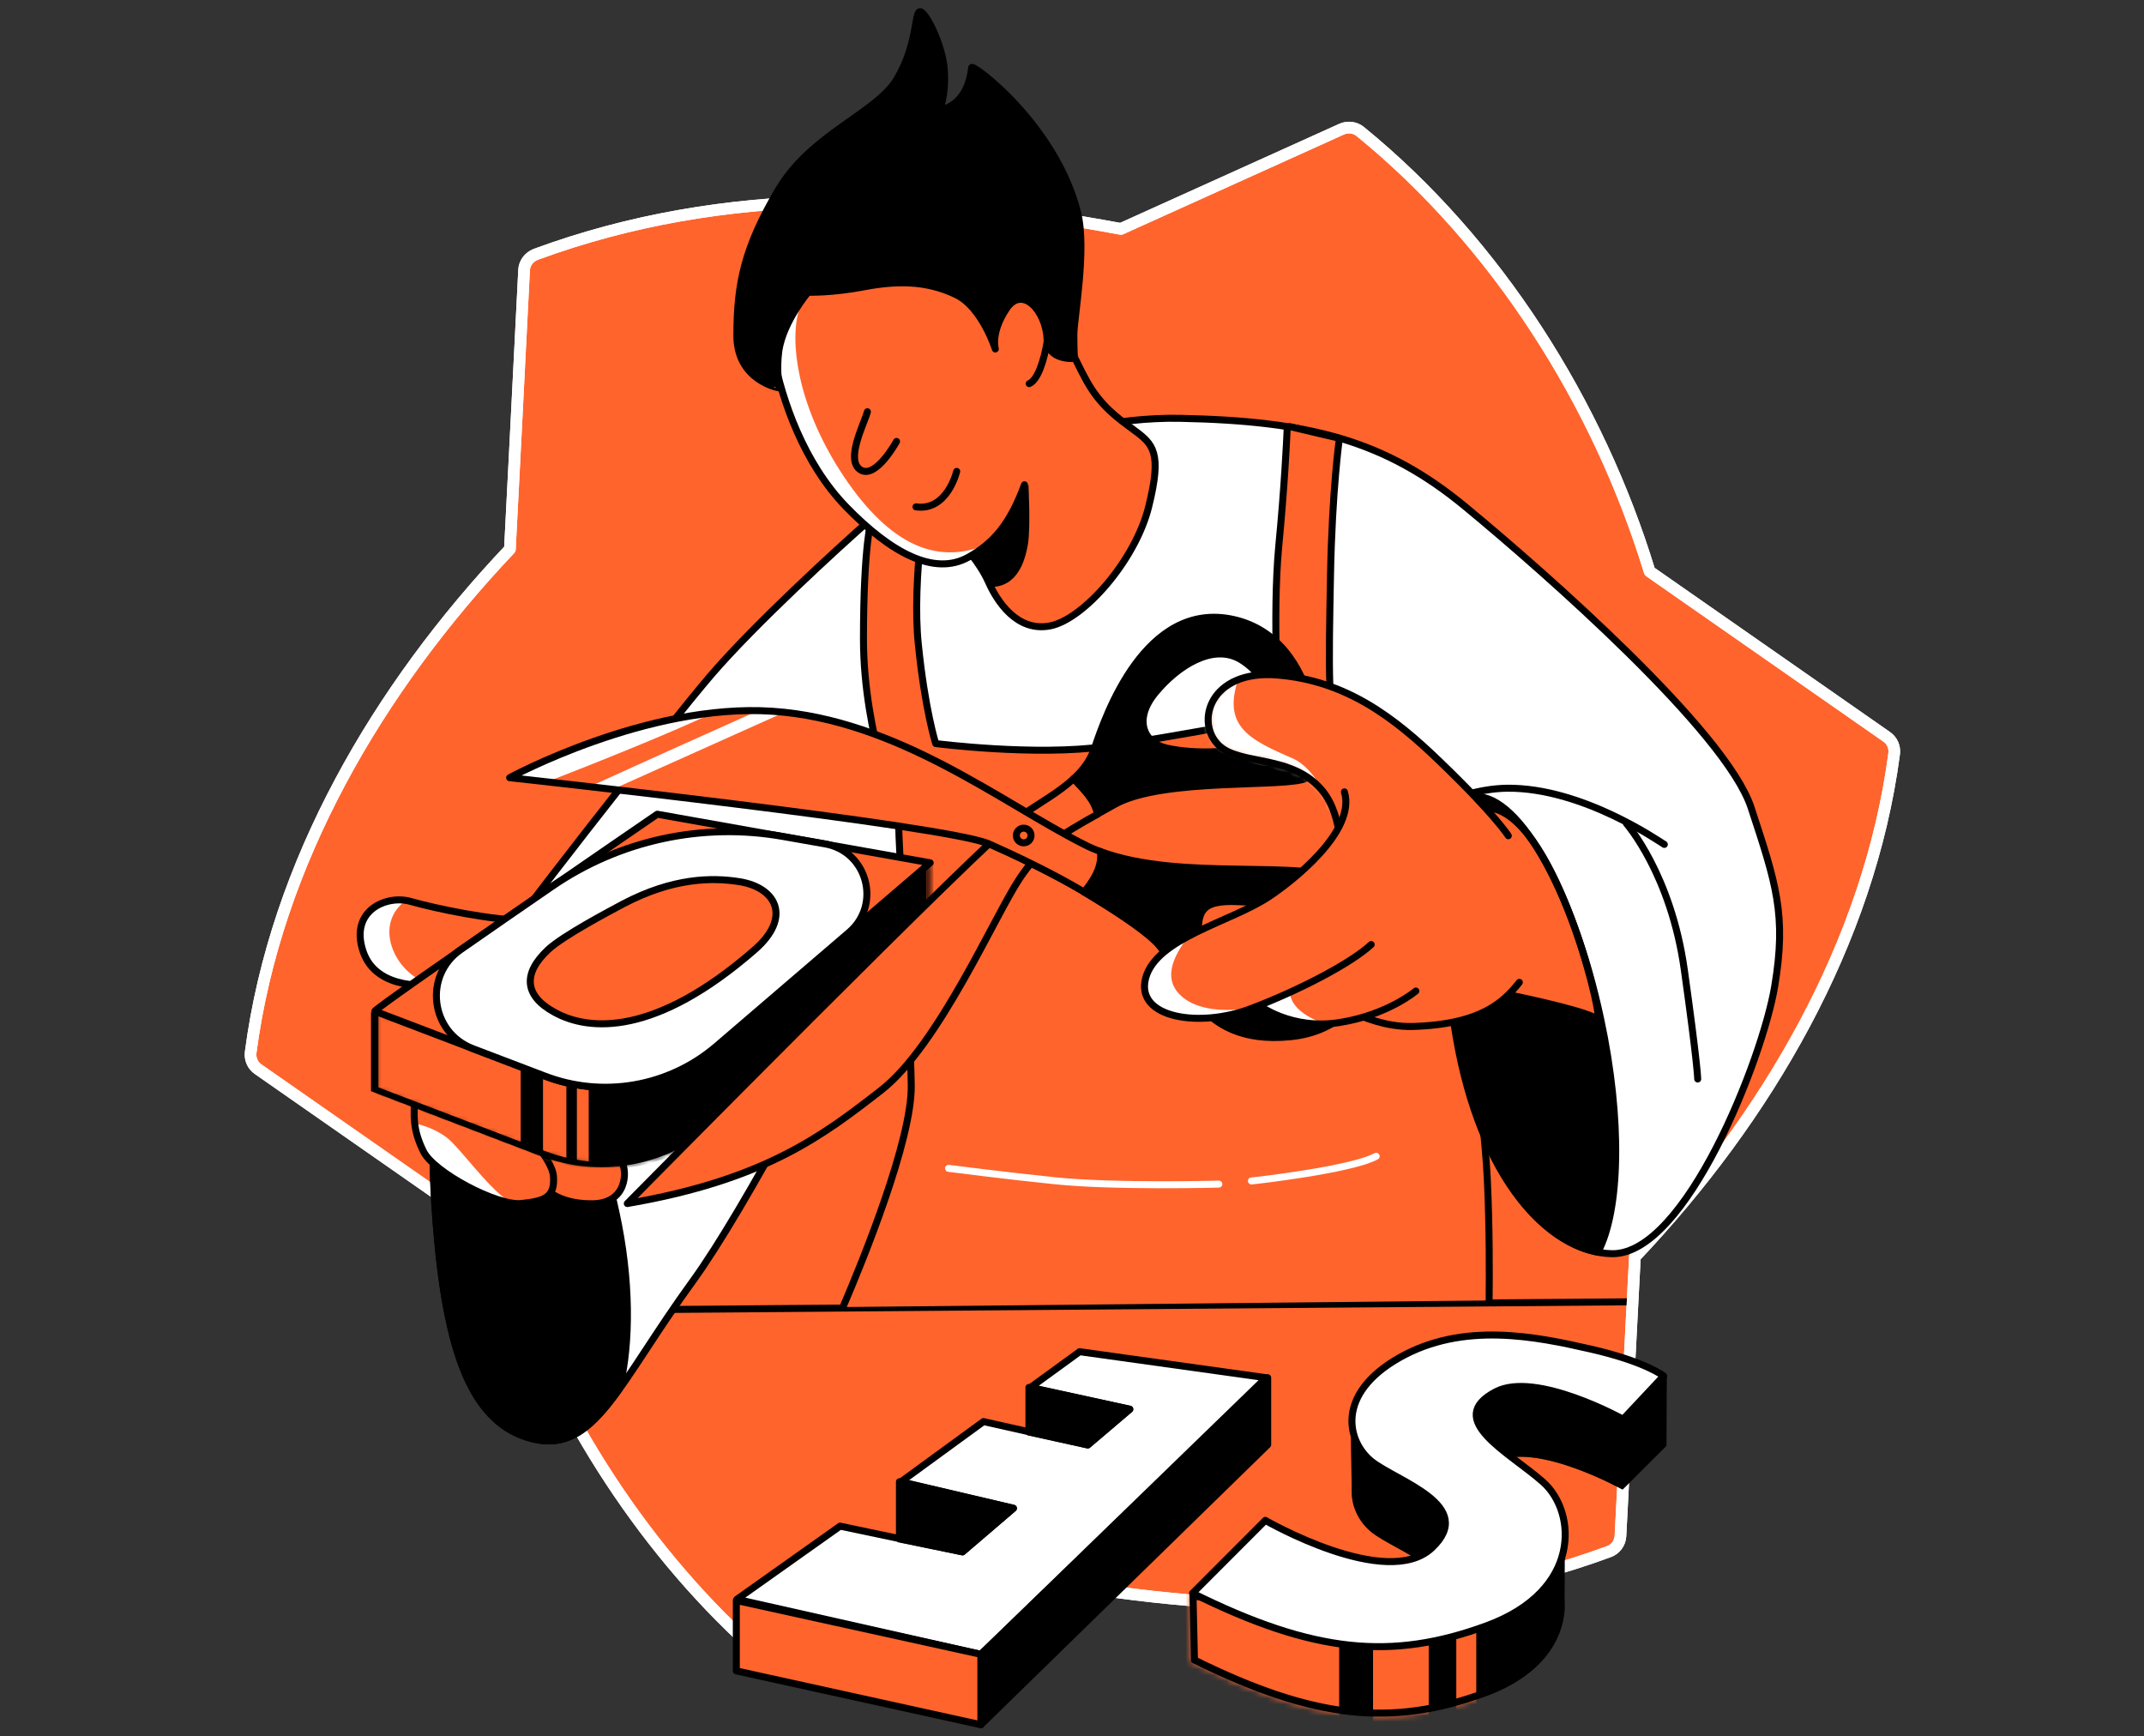 <svg width="368" height="298" viewBox="0 0 368 298" fill="none" xmlns="http://www.w3.org/2000/svg">
<rect x="0" y="0" width="368" height="298" fill="#333333" stroke="none"/>
<path d="M325.119 129.321C320.835 161.872 303.207 191.854 280.62 215.704L280.349 220.889L278.14 263.584C278.095 264.801 277.283 265.883 276.156 266.289C243.47 278.327 209.611 276.974 175.752 270.707L137.836 287.84C136.799 288.291 135.581 288.155 134.68 287.434C114.166 270.798 98.386 247.714 88.828 223.008C87.386 219.311 86.123 215.614 84.996 211.872L44.329 183.513C43.383 182.882 42.887 181.755 43.022 180.628C47.305 148.076 64.933 118.095 87.521 94.245C87.521 94.245 89.505 55.652 89.955 46.365C90.001 45.148 90.812 44.111 91.939 43.66C124.671 31.622 158.53 32.974 192.388 39.286L230.305 22.154C231.342 21.703 232.559 21.839 233.461 22.56C256.995 41.721 274.353 69.268 283.144 98.077L323.811 126.436C324.758 127.067 325.254 128.194 325.119 129.321Z" fill="#FF642D" stroke="white" stroke-width="2" stroke-linecap="round" stroke-linejoin="round"/>
<path d="M156.14 223.909C156.14 223.909 161.099 210.519 162.497 202.223C163.94 193.928 164.21 191.899 164.21 191.899C164.21 191.899 188.556 194.965 202.578 194.018C216.599 193.071 233.235 189.149 233.235 189.149C233.235 189.149 236.482 195.957 236.977 203.35C237.564 212.052 236.031 218.228 236.031 218.228" stroke="white" stroke-width="1.2" stroke-miterlimit="10" stroke-linecap="round" stroke-linejoin="round"/>
<path d="M93.202 224.901L280.317 223.413" stroke="black" stroke-width="1.2" stroke-miterlimit="10" stroke-linecap="round" stroke-linejoin="round"/>
<path d="M325.119 129.321C320.835 161.872 303.207 191.854 280.62 215.704L280.349 220.888L278.14 263.584C278.095 264.801 277.283 265.883 276.156 266.289C243.47 278.327 209.611 276.974 175.752 270.707L137.836 287.839C136.799 288.29 135.581 288.155 134.68 287.434C114.166 270.797 98.386 247.714 88.828 223.007C87.386 219.31 86.123 215.613 84.996 211.871L44.329 183.513C43.383 182.882 42.887 181.755 43.022 180.627C47.305 148.076 64.933 118.095 87.521 94.245C87.521 94.245 89.505 55.652 89.955 46.364C90.001 45.147 90.812 44.11 91.939 43.659C124.671 31.622 158.53 32.974 192.388 39.286L230.305 22.154C231.342 21.703 232.559 21.838 233.461 22.56C256.995 41.721 274.353 69.268 283.144 98.077L323.811 126.435C324.758 127.067 325.254 128.194 325.119 129.321Z" stroke="white" stroke-width="2" stroke-linecap="round" stroke-linejoin="round"/>
<path d="M83.193 165.795C85.267 162.098 114.618 124.497 122.057 115.841C129.496 107.184 143.607 94.245 149.603 88.97C155.6 83.695 180.261 71.342 202.578 71.793C224.895 72.243 237.79 75.625 251.541 86.986C265.291 98.348 296.22 125.534 300.548 138.563C304.831 151.593 306.679 156.958 304.606 169.311C302.532 181.665 289.367 215.253 276.743 215.163C265.562 215.027 252.668 201.186 249.241 173.234C245.815 145.281 252.397 138.563 252.397 138.563L219.44 129.456L158.17 148.212C158.17 148.212 146.943 171.115 135.582 191.989L83.193 165.795Z" fill="white" stroke="black" stroke-width="1.2" stroke-miterlimit="10" stroke-linecap="round" stroke-linejoin="round"/>
<path d="M144.689 224.315C148.07 216.425 156.546 195.686 156.411 186.263C156.231 174.496 154.067 142.982 154.292 141.809C154.517 140.682 148.251 126.345 148.206 109.754C148.206 93.163 149.603 88.97 149.603 88.97L159.251 82.974C159.251 82.974 156.456 99.475 157.628 110.611C158.755 121.792 160.604 127.608 160.604 127.608C160.604 127.608 177.736 129.817 189.864 128.104C201.992 126.39 219.485 122.964 219.485 122.964C219.485 122.964 218.358 105.787 219.485 93.749C220.477 83.515 220.837 75.715 220.928 73.641C220.928 73.371 221.198 73.145 221.469 73.235L229.9 75.219C229.9 75.219 228.637 84.011 228.367 98.934C228.096 113.812 227.781 124.407 230.08 128.735C232.379 133.063 249.827 153.261 249.827 153.261C249.827 153.261 254.696 189.96 255.282 202.313C255.688 210.88 255.643 218.995 255.598 223.188" fill="#FF642D"/>
<path d="M144.689 224.315C148.07 216.425 156.546 195.686 156.411 186.263C156.231 174.496 154.067 142.982 154.292 141.809C154.517 140.682 148.251 126.345 148.206 109.754C148.206 93.163 149.603 88.97 149.603 88.97L159.251 82.974C159.251 82.974 156.456 99.475 157.628 110.611C158.755 121.792 160.604 127.608 160.604 127.608C160.604 127.608 177.736 129.817 189.864 128.104C201.992 126.39 219.485 122.964 219.485 122.964C219.485 122.964 218.358 105.787 219.485 93.749C220.477 83.515 220.837 75.715 220.928 73.641C220.928 73.371 221.198 73.145 221.469 73.235L229.9 75.219C229.9 75.219 228.637 84.011 228.367 98.934C228.096 113.812 227.781 124.407 230.08 128.735C232.379 133.063 249.827 153.261 249.827 153.261C249.827 153.261 254.696 189.96 255.282 202.313C255.688 210.88 255.643 218.995 255.598 223.188" stroke="black" stroke-width="1.2" stroke-miterlimit="10" stroke-linecap="round" stroke-linejoin="round"/>
<path d="M285.669 144.92C284.813 144.424 271.648 135.182 258.754 135.272C253.479 135.317 248.429 137.436 248.429 137.436" stroke="black" stroke-width="1.2" stroke-miterlimit="10" stroke-linecap="round" stroke-linejoin="round"/>
<path d="M164.21 93.073C165.067 92.847 168.223 96.634 169.666 99.88C171.108 103.127 174.535 108.537 180.261 107.41C185.986 106.282 194.868 96.228 197.168 86.941C199.467 77.653 197.979 76.256 194.598 73.776C191.848 71.747 188.962 69.719 186.573 65.481C184.318 61.513 180.261 52.045 180.261 52.045L166.239 71.747L164.21 93.073Z" fill="#FF642D" stroke="black" stroke-width="1.2" stroke-miterlimit="10" stroke-linecap="round" stroke-linejoin="round"/>
<path d="M279.177 141.359C279.177 141.359 286.797 150.015 289.096 166.426C291.395 182.792 291.395 185.181 291.395 185.181" stroke="black" stroke-width="1.2" stroke-miterlimit="10" stroke-linecap="round" stroke-linejoin="round"/>
<path d="M176.653 65.841C179.539 64.624 181.117 52.812 179.809 47.852C178.502 42.893 141.757 35.319 137.294 45.508C137.294 45.508 131.298 53.668 132.786 61.198C134.273 68.727 137.925 79.457 145.229 86.986C152.939 94.921 160.378 98.889 166.194 95.642C170.747 93.118 173.497 89.601 175.842 83.199" fill="#FF642D"/>
<path d="M169.259 93.523C168.899 93.749 166.599 95.372 166.194 95.597C160.378 98.798 152.939 94.876 145.229 86.941C137.925 79.412 134.427 69.948 132.939 62.419C132.128 58.271 133.372 52.722 134.86 49.656C140.946 46.545 138.061 48.664 136.888 54.164C135.581 60.341 137.61 71.477 145.59 82.883C153.615 94.245 161.37 96.679 169.259 93.523Z" fill="white"/>
<path d="M176.653 65.841C179.539 64.624 181.117 52.812 179.809 47.852C178.502 42.893 141.757 35.319 137.294 45.508C137.294 45.508 131.298 53.668 132.786 61.198C134.273 68.727 137.925 79.457 145.229 86.986C152.939 94.921 160.378 98.889 166.194 95.642C170.747 93.118 173.497 89.601 175.842 83.199" stroke="black" stroke-width="1.2" stroke-miterlimit="10" stroke-linecap="round" stroke-linejoin="round"/>
<path d="M157.222 86.986C162.587 87.753 164.21 80.9 164.21 80.9" stroke="black" stroke-width="1.2" stroke-miterlimit="10" stroke-linecap="round" stroke-linejoin="round"/>
<path d="M176.429 93.433C175.662 97.987 173.634 100.737 170.072 100.737L166.781 95.237C166.781 95.237 171.695 91.495 172.912 89.285C174.175 87.076 176.519 83.154 176.519 83.154C176.519 83.154 176.925 90.503 176.429 93.433Z" fill="black"/>
<path d="M133.733 66.563C133.733 66.608 126.475 65.345 126.475 57.591C126.475 48.529 127.827 42.397 133.553 32.659C139.279 22.921 150.46 19.494 153.976 13.543C157.493 7.592 156.952 2.091 157.899 2.001C158.846 1.911 161.821 7.727 162.092 12.1C162.362 16.473 161.28 18.863 161.28 18.863C161.28 18.863 166.014 18.502 166.781 11.604C166.871 10.838 181.163 21.433 184.95 36.446C186.573 42.803 184.319 54.57 184.319 57.501C184.319 59.529 184.409 61.513 184.409 61.513C184.409 61.513 179.855 61.964 179.72 58.222C179.54 53.353 175.482 48.844 172.732 52.992C169.982 57.14 170.838 59.89 170.838 59.89C170.838 59.89 168.584 52.767 164.166 50.603C158.891 48.033 153.616 48.213 148.16 49.25C142.705 50.287 138.693 50.152 138.693 50.152C138.693 50.152 134.455 55.156 133.688 60.161C133.237 63.317 133.733 66.563 133.733 66.563Z" fill="black" stroke="black" stroke-width="1.2" stroke-miterlimit="10" stroke-linecap="round" stroke-linejoin="round"/>
<path d="M148.881 70.665C148.385 72.604 144.958 79.051 147.754 80.674C150.369 82.207 153.885 75.76 153.885 75.76" stroke="black" stroke-width="1.2" stroke-miterlimit="10" stroke-linecap="round" stroke-linejoin="round"/>
<path d="M214.796 202.674C215.066 202.674 231.883 200.781 236.211 198.436" stroke="white" stroke-width="1.2" stroke-miterlimit="10" stroke-linecap="round" stroke-linejoin="round"/>
<path d="M209.205 203.215C209.476 203.215 191.171 203.711 180.937 202.629C172.957 201.818 162.813 200.51 162.813 200.51" stroke="white" stroke-width="1.2" stroke-miterlimit="10" stroke-linecap="round" stroke-linejoin="round"/>
<path d="M83.194 165.795C81.931 168.094 80.488 170.574 79.181 172.783C75.754 178.509 73.185 188.247 74.898 210.023C76.611 231.799 80.894 244.378 91.489 246.948C102.084 249.517 106.097 237.48 118.991 219.761C123.454 213.585 129.586 203.035 135.627 191.944L83.194 165.795Z" fill="white" stroke="black" stroke-width="1.2" stroke-miterlimit="10" stroke-linecap="round" stroke-linejoin="round"/>
<path d="M106.322 238.336C101.588 244.964 97.62 248.435 91.444 246.948C80.849 244.378 76.566 231.754 74.852 210.023C73.139 188.247 75.709 178.509 79.135 172.783C79.271 172.512 79.451 172.287 79.586 172.016C89.415 170.033 101.092 186.173 105.736 208.129C108.215 219.536 108.26 230.356 106.322 238.336Z" fill="black" stroke="black" stroke-width="1.2" stroke-miterlimit="10" stroke-linecap="round" stroke-linejoin="round"/>
<path d="M274.262 214.892C263.713 212.909 252.441 199.067 249.24 173.234C245.814 145.326 252.396 138.563 252.396 138.563L250.277 137.977C250.954 137.391 251.72 137.031 252.532 136.85C260.016 135.272 269.934 152.314 274.758 174.947C278.455 192.26 278.05 207.814 274.262 214.892Z" fill="black"/>
<path d="M250.391 169.041C251.563 169.176 272.663 173.234 274.151 174.947C275.639 176.66 268.154 143.974 257.559 139.195C246.965 134.416 246.153 168.455 250.391 169.041Z" fill="#FF642D" stroke="black" stroke-width="1.2" stroke-miterlimit="10" stroke-linecap="round" stroke-linejoin="round"/>
<path d="M274.262 214.892C263.713 212.909 252.441 199.067 249.24 173.234C245.814 145.326 252.396 138.563 252.396 138.563L250.277 137.977C250.954 137.391 251.72 137.031 252.532 136.85C260.016 135.272 269.934 152.314 274.758 174.947C278.455 192.26 278.05 207.814 274.262 214.892Z" stroke="black" stroke-width="1.2" stroke-miterlimit="10" stroke-linecap="round" stroke-linejoin="round"/>
<path d="M92.165 202.674C93.247 203.801 95.546 206.642 101.633 206.597C107.674 206.551 107.629 201.006 106.772 199.518C105.916 198.03 88.288 193.522 88.288 195.641C88.333 197.76 92.165 202.674 92.165 202.674Z" fill="#FF642D" stroke="black" stroke-width="1.2" stroke-miterlimit="10" stroke-linecap="round" stroke-linejoin="round"/>
<path d="M90.992 157.995C84.68 158.04 74.582 155.876 70.479 154.704C66.376 153.532 59.974 156.237 62.318 163.27C64.663 170.303 74.311 168.996 74.311 168.996L90.992 157.995Z" fill="#FF642D"/>
<path d="M74.311 168.951C77.557 169.537 64.753 170.213 62.409 163.27C60.245 156.778 65.61 153.982 69.622 154.569C63.626 158.987 68.27 167.869 74.311 168.951Z" fill="white"/>
<path d="M90.992 157.995C84.68 158.04 74.582 155.876 70.479 154.704C66.376 153.532 59.974 156.237 62.318 163.27C64.663 170.303 74.311 168.996 74.311 168.996L90.992 157.995Z" stroke="black" stroke-width="1.2" stroke-miterlimit="10" stroke-linecap="round" stroke-linejoin="round"/>
<path d="M71.336 186.579C70.885 191.719 70.885 193.883 72.643 197.535C74.356 201.186 85.312 206.957 89.415 206.552C93.517 206.146 95.231 205.47 95.005 201.953C94.78 198.436 88.333 192.395 88.333 192.395L71.336 186.579Z" fill="#FF642D"/>
<path d="M87.657 206.461C82.833 205.65 74.131 200.781 72.599 197.535C71.742 195.776 71.336 194.333 71.156 192.755C73.004 193.251 74.537 193.747 76.386 195.01C78.865 196.723 83.148 203.305 87.657 206.461Z" fill="white"/>
<path d="M71.336 186.579C70.885 191.719 70.885 193.883 72.643 197.535C74.356 201.186 85.312 206.957 89.415 206.552C93.517 206.146 95.231 205.47 95.005 201.953C94.78 198.436 88.333 192.395 88.333 192.395L71.336 186.579Z" stroke="black" stroke-width="1.2" stroke-miterlimit="10" stroke-linecap="round" stroke-linejoin="round"/>
<path d="M144.061 158.184L144.197 159.133L112.168 153.443C112.168 153.443 90.876 168.028 76.486 178.053L63.675 173.718V187.265L92.726 198.373C102.785 202.211 114.108 200.27 122.273 193.271L158.993 161.752V148.205L144.061 158.184Z" fill="black"/>
<mask id="mask0" mask-type="alpha" maskUnits="userSpaceOnUse" x="64" y="148" width="96" height="53">
<path d="M144.689 157.995L144.824 158.942L112.814 153.261C112.814 153.261 91.534 167.824 77.152 177.832L64.348 173.504V187.03L93.382 198.121C103.436 201.953 114.753 200.014 122.913 193.026L159.612 161.557V148.031L144.689 157.995Z" fill="black"/>
</mask>
<g mask="url(#mask0)">
<path d="M89.371 171.836H60.246V206.552H89.371V171.836Z" fill="#FF642D"/>
<path d="M97.215 171.836H93.202V207.994H97.215V171.836Z" fill="#FF642D"/>
<path d="M101.047 170.078H99.019V207.994H101.047V170.078Z" fill="#FF642D"/>
<path d="M144.689 157.995L144.824 158.942L112.814 153.261C112.814 153.261 91.534 167.824 77.152 177.832L64.348 173.504V187.03L93.382 198.121C103.436 201.953 114.753 200.014 122.913 193.026L159.612 161.557V148.031L144.689 157.995Z" stroke="black" stroke-width="1.2" stroke-miterlimit="10" stroke-linecap="round" stroke-linejoin="round"/>
</g>
<path d="M211.774 106.328C196.581 102.901 189.728 122.919 187.879 128.374C187.158 130.493 185.896 132.161 184.272 133.649C185.941 135.498 187.879 137.256 188.33 139.736C189.277 139.195 190.269 138.654 191.306 138.067C199.556 133.379 221.152 135.272 224.308 133.514C227.509 131.71 226.923 109.754 211.774 106.328ZM217.725 126.931C212.946 129.411 204.966 129.456 200.187 128.374C196.31 127.472 194.507 123.505 198.294 118.906C202.081 114.308 208.167 110.34 212.946 113.181C217.68 116.021 222.505 124.452 217.725 126.931Z" fill="black" stroke="black" stroke-width="1.2" stroke-miterlimit="10" stroke-linecap="round" stroke-linejoin="round"/>
<path d="M184.273 133.649C181.748 135.993 178.367 137.842 175.031 140.141C169.53 143.838 107.674 206.551 107.674 206.551C131.343 202.494 141.307 194.829 151.226 187.12C161.145 179.41 170.793 157.048 175.031 150.736C178.728 145.236 182.109 143.252 188.376 139.736C187.88 137.256 185.986 135.498 184.273 133.649Z" fill="#FF642D"/>
<path d="M184.273 133.649C181.748 135.993 178.367 137.842 175.031 140.141C169.53 143.838 107.674 206.551 107.674 206.551C131.343 202.494 141.307 194.829 151.226 187.12C161.145 179.41 170.793 157.048 175.031 150.736C178.728 145.236 182.109 143.252 188.376 139.736C187.88 137.256 185.986 135.498 184.273 133.649Z" stroke="black" stroke-width="1.2" stroke-miterlimit="10" stroke-linecap="round" stroke-linejoin="round"/>
<path d="M231.477 151.277C223.497 147.265 202.983 151.367 188.872 146.138C189.232 148.662 187.79 151.097 186.031 153.081C191.171 156.146 195.95 159.302 198.249 161.512C203.164 166.2 204.787 179.591 221.513 177.922C238.24 176.254 239.998 155.605 231.477 151.277ZM205.733 161.512C205.463 156.462 206.004 154.433 212.586 154.749C219.169 155.019 228.05 155.109 228.05 159.077C228.096 163.044 205.733 161.512 205.733 161.512Z" fill="black" stroke="black" stroke-width="1.2" stroke-miterlimit="10" stroke-linecap="round" stroke-linejoin="round"/>
<path d="M188.872 146.138C187.88 145.777 186.933 145.371 185.986 144.875C171.965 137.797 154.021 123.505 132.561 122.062C111.1 120.619 87.476 133.469 87.476 133.469C87.476 133.469 162.497 141.629 169.756 144.83C173.633 146.543 180.215 149.609 186.076 153.081C187.745 151.097 189.232 148.662 188.872 146.138Z" fill="#FF642D"/>
<path d="M122.416 122.333C114.977 125.849 102.354 130.899 93.878 134.19C89.865 133.739 87.476 133.469 87.476 133.469C87.476 133.469 104.247 124.316 122.416 122.333Z" fill="white"/>
<path d="M134.635 122.243L105.194 135.452C103.796 135.272 102.489 135.137 101.227 135.002C110.198 130.899 122.958 125.173 130.126 121.972C130.938 121.972 131.749 122.017 132.561 122.062C133.237 122.107 133.958 122.197 134.635 122.243Z" fill="white"/>
<path d="M188.872 146.138C187.88 145.777 186.933 145.371 185.986 144.875C171.965 137.797 154.021 123.505 132.561 122.062C111.1 120.619 87.476 133.469 87.476 133.469C87.476 133.469 162.497 141.629 169.756 144.83C173.633 146.543 180.215 149.609 186.076 153.081C187.745 151.097 189.232 148.662 188.872 146.138Z" stroke="black" stroke-width="1.2" stroke-miterlimit="10" stroke-linecap="round" stroke-linejoin="round"/>
<path d="M175.707 144.65C176.404 144.65 176.97 144.085 176.97 143.387C176.97 142.69 176.404 142.125 175.707 142.125C175.01 142.125 174.445 142.69 174.445 143.387C174.445 144.085 175.01 144.65 175.707 144.65Z" fill="#FF642D" stroke="black" stroke-width="1.2" stroke-miterlimit="10" stroke-linecap="round" stroke-linejoin="round"/>
<path d="M217.727 167.914C218.223 163.811 240.269 140.412 248.294 142.576C256.32 144.74 254.381 141.133 259.746 148.076C265.111 155.019 264.796 164.262 262.812 167.057C260.828 169.852 258.844 169.672 255.643 172.422C252.442 175.217 247.979 171.295 244.913 171.836C213.399 177.381 217.727 167.914 217.727 167.914Z" fill="#FF642D"/>
<path d="M258.889 143.432C258.889 143.432 256.59 139.781 247.167 130.719C239.232 123.054 230.982 116.787 219.169 115.841C207.628 114.939 205.103 124.001 209.206 127.923C212.812 131.44 221.874 129.366 227.059 135.813C230.666 140.322 230.125 147.986 230.125 147.986L231.477 158.175" fill="#FF642D"/>
<mask id="mask1" mask-type="alpha" maskUnits="userSpaceOnUse" x="207" y="115" width="52" height="44">
<path d="M258.89 143.432C258.89 143.432 256.591 139.781 247.168 130.719C239.233 123.054 230.983 116.787 219.17 115.841C207.629 114.939 205.104 124.001 209.207 127.923C212.813 131.44 221.875 129.366 227.06 135.813C230.667 140.322 230.126 147.986 230.126 147.986L231.478 158.175" fill="#FF642D"/>
</mask>
<g mask="url(#mask1)">
<path d="M228.637 140.186C228.456 139.465 227.69 139.014 227.374 138.203C224.309 130.493 209.07 131.846 206.725 126.661C205.238 123.37 208.439 117.193 212.812 115.795C209.476 124.587 214.345 126.886 221.919 130.178C225.887 131.936 228.547 138.203 228.637 140.186Z" fill="white"/>
</g>
<path d="M258.889 143.432C258.889 143.432 256.59 139.781 247.167 130.719C239.232 123.054 230.982 116.787 219.169 115.841C207.628 114.939 205.103 124.001 209.206 127.923C212.812 131.44 221.874 129.366 227.059 135.813C230.666 140.322 230.125 147.986 230.125 147.986L231.477 158.175" stroke="black" stroke-width="1.2" stroke-miterlimit="10" stroke-linecap="round" stroke-linejoin="round"/>
<path d="M233.507 174.406C233.822 174.316 237.61 176.299 242.524 176.164C254.336 175.804 258.168 171.881 260.783 168.59" fill="#FF642D"/>
<path d="M233.507 174.406C233.822 174.316 237.61 176.299 242.524 176.164C254.336 175.804 258.168 171.881 260.783 168.59" stroke="black" stroke-width="1.2" stroke-miterlimit="10" stroke-linecap="round" stroke-linejoin="round"/>
<path d="M243.019 170.078C243.019 170.078 238.195 174.18 229.9 175.488C221.604 176.795 216.149 172.557 216.149 172.557C216.149 172.557 212.001 169.852 212.948 166.696C213.894 163.54 221.784 159.032 221.784 159.032" fill="#FF642D"/>
<path d="M221.964 168.184C219.845 172.242 224.444 174.722 227.419 175.713C226.924 175.713 226.428 175.713 225.977 175.713C224.218 175.398 221.739 174.902 219.62 174.406C217.411 173.549 216.148 172.557 216.148 172.557C216.148 172.557 215.923 172.422 215.652 172.197C215.517 170.619 215.066 168.004 219.71 165.84C224.94 163.315 224.264 163.811 221.964 168.184Z" fill="white"/>
<path d="M243.019 170.078C243.019 170.078 238.195 174.18 229.9 175.488C221.604 176.795 216.149 172.557 216.149 172.557C216.149 172.557 212.001 169.852 212.948 166.696C213.894 163.54 221.784 159.032 221.784 159.032" stroke="black" stroke-width="1.2" stroke-miterlimit="10" stroke-linecap="round" stroke-linejoin="round"/>
<path d="M230.756 135.903C232.83 142.756 221.514 151.458 217.727 153.937C211.279 158.22 198.385 161.016 196.627 167.914C194.869 174.767 206.005 176.48 214.841 173.053C223.227 169.852 231.973 165.254 235.355 162.098" fill="#FF642D"/>
<path d="M215.112 172.918C215.022 172.963 214.886 173.008 214.796 173.053C205.96 176.435 194.824 174.767 196.582 167.914C197.213 165.344 201.136 162.413 203.976 160.7C201.271 164.262 199.287 168.364 203.3 171.385C206.365 173.639 211.235 173.594 215.112 172.918Z" fill="white"/>
<path d="M230.756 135.903C232.83 142.756 221.514 151.458 217.727 153.937C211.279 158.22 198.385 161.016 196.627 167.914C194.869 174.767 206.005 176.48 214.841 173.053C223.227 169.852 231.973 165.254 235.355 162.098" stroke="black" stroke-width="1.2" stroke-miterlimit="10" stroke-linecap="round" stroke-linejoin="round"/>
<path d="M64.347 173.549C63.716 173.369 112.813 139.736 112.813 139.736L159.656 148.076L122.957 179.546C114.797 186.534 103.436 188.517 93.427 184.64L64.347 173.549Z" fill="#FF642D" stroke="black" stroke-width="1.2" stroke-miterlimit="10" stroke-linecap="round" stroke-linejoin="round"/>
<path d="M79.044 162.999C83.958 159.573 89.504 155.741 94.689 152.179C106.275 144.199 120.567 141.088 134.453 143.568L141.622 144.83C148.835 146.093 151.315 155.2 145.77 159.979L122.957 179.546C114.796 186.534 103.435 188.517 93.426 184.64L81.118 179.951C73.859 177.156 72.687 167.418 79.044 162.999Z" fill="white" stroke="black" stroke-width="1.2" stroke-miterlimit="10" stroke-linecap="round" stroke-linejoin="round"/>
<path d="M94.058 162.999C96.673 160.565 104.562 156.417 106.997 155.11C115.518 150.646 122.191 150.556 126.97 151.322C133.237 152.359 135.897 157.409 129.585 162.954C112.543 177.832 101.136 177.021 95.185 173.73C89.955 170.889 89.73 167.057 94.058 162.999Z" fill="#FF642D" stroke="black" stroke-width="1.2" stroke-miterlimit="10" stroke-linecap="round" stroke-linejoin="round"/>
<path d="M126.475 274.475L168.358 283.917L217.32 236.443L185.31 231.979L176.879 238.111L193.921 241.853L186.707 247.985L168.808 243.972L154.652 254.296L173.948 258.85L165.202 266.334L144.192 261.916L126.475 274.475Z" fill="white" stroke="black" stroke-width="1.2" stroke-miterlimit="10" stroke-linecap="round" stroke-linejoin="round"/>
<path d="M168.357 296V283.917L217.59 236.443V247.939L168.357 296Z" fill="black" stroke="black" stroke-width="1.2" stroke-miterlimit="10" stroke-linecap="round" stroke-linejoin="round"/>
<path d="M154.381 254.296V264.125L165.202 266.334L173.948 258.85L154.381 254.296Z" fill="black" stroke="black" stroke-width="1.2" stroke-miterlimit="10" stroke-linecap="round" stroke-linejoin="round"/>
<path d="M176.608 238.111V245.775L186.707 247.985L193.921 241.853L176.608 238.111Z" fill="black" stroke="black" stroke-width="1.2" stroke-miterlimit="10" stroke-linecap="round" stroke-linejoin="round"/>
<path d="M126.384 274.675V286.758L168.358 296V283.917L126.384 274.675Z" fill="#FF642D" stroke="black" stroke-width="1.2" stroke-miterlimit="10" stroke-linecap="round" stroke-linejoin="round"/>
<path d="M284.813 235.676L275.751 236.533C275.751 236.533 256.184 234.73 256.049 234.73C255.959 234.73 253.479 239.238 252.352 241.402C248.249 241.808 244.102 242.89 240.179 245.144C239.007 245.82 238.015 246.497 237.113 247.173L232.695 243.566C232.334 243.296 231.838 243.521 231.838 243.972L232.019 255.965C232.019 256.1 232.019 256.19 232.019 256.325C232.109 259.075 233.552 261.465 235.4 262.953C239.683 266.379 253.434 270.482 245.725 277.786C238.015 285.089 217.141 273.052 217.141 273.052L215.157 274.945L204.156 273.187L204.427 285.27C225.256 295.594 238.781 297.082 255.102 291.086C264.39 287.659 268.087 281.843 268.538 276.478C268.583 275.802 268.583 275.126 268.538 274.494C268.538 270.617 268.583 262.457 268.583 262.231L263.623 265.432C257.717 260.608 248.159 255.333 256.68 250.915C263.578 247.308 278.501 255.649 278.501 255.649L286.031 248.12L286.076 236.713C286.166 235.767 285.805 235.631 284.813 235.676Z" fill="black"/>
<mask id="mask2" mask-type="alpha" maskUnits="userSpaceOnUse" x="204" y="234" width="83" height="61">
<path d="M284.814 235.676L275.752 236.533C275.752 236.533 256.185 234.73 256.05 234.73C255.959 234.73 253.48 239.238 252.353 241.402C248.25 241.808 244.102 242.89 240.18 245.144C239.007 245.82 238.016 246.497 237.114 247.173L232.696 243.566C232.335 243.296 231.839 243.521 231.839 243.972L232.019 255.965C232.019 256.1 232.019 256.19 232.019 256.325C232.109 259.075 233.552 261.465 235.401 262.953C239.684 266.379 253.435 270.482 245.725 277.786C238.016 285.089 217.141 273.052 217.141 273.052L215.157 274.945L204.157 273.187L204.427 285.27C225.256 295.594 238.782 297.082 255.103 291.086C264.39 287.659 268.087 281.843 268.538 276.478C268.583 275.802 268.583 275.126 268.538 274.494C268.538 270.617 268.583 262.457 268.583 262.231L263.624 265.432C257.718 260.608 248.16 255.333 256.681 250.915C263.579 247.308 278.502 255.649 278.502 255.649L286.031 248.12L286.076 236.713C286.166 235.767 285.806 235.631 284.814 235.676Z" fill="black"/>
</mask>
<g mask="url(#mask2)">
<path d="M229.855 271.474H201.496V297.488H229.855V271.474Z" fill="#FF642D"/>
<path d="M245.229 271.023H235.671V297.037H245.229V271.023Z" fill="#FF642D"/>
<path d="M253.389 271.023H249.962V297.443H253.389V271.023Z" fill="#FF642D"/>
<path d="M275.697 237.13C275.734 237.134 275.771 237.134 275.808 237.13L284.855 236.275C285.087 236.265 285.251 236.267 285.369 236.282C285.422 236.288 285.456 236.296 285.477 236.302C285.488 236.356 285.497 236.462 285.479 236.656C285.477 236.675 285.476 236.693 285.476 236.711L285.432 247.87L278.394 254.908C278.315 254.866 278.226 254.819 278.126 254.766C277.699 254.542 277.083 254.228 276.323 253.862C274.803 253.13 272.702 252.191 270.379 251.364C268.06 250.539 265.501 249.819 263.069 249.537C260.65 249.257 258.283 249.401 256.404 250.383C254.216 251.517 253.008 252.796 252.749 254.265C252.492 255.724 253.217 257.13 254.281 258.406C255.357 259.696 256.884 260.98 258.48 262.223C259.115 262.718 259.757 263.204 260.392 263.685C261.379 264.431 262.347 265.165 263.244 265.897C263.446 266.062 263.73 266.078 263.949 265.937L267.978 263.336C267.974 264.211 267.967 265.525 267.961 266.991C267.949 269.544 267.938 272.554 267.938 274.494C267.938 274.509 267.939 274.523 267.94 274.537C267.982 275.137 267.983 275.784 267.94 276.433C267.51 281.521 264.005 287.162 254.896 290.523C246.808 293.494 239.441 294.603 231.523 293.702C223.678 292.809 215.255 289.94 205.019 284.893L204.773 273.893L215.063 275.538C215.248 275.567 215.436 275.509 215.572 275.379L217.235 273.792C217.377 273.871 217.556 273.969 217.769 274.083C218.361 274.401 219.213 274.847 220.26 275.358C222.352 276.379 225.227 277.667 228.349 278.726C231.467 279.783 234.862 280.623 237.986 280.727C241.105 280.831 244.045 280.204 246.138 278.221C248.146 276.319 248.88 274.501 248.557 272.759C248.243 271.071 246.965 269.65 245.431 268.444C243.882 267.226 241.961 266.142 240.196 265.164C240.076 265.098 239.958 265.033 239.841 264.968C238.19 264.055 236.729 263.247 235.776 262.485C234.046 261.092 232.706 258.862 232.619 256.315V256.315V256.314V256.313V256.313V256.312V256.311V256.31V256.31V256.309V256.308V256.307V256.307V256.306V256.305V256.304V256.303V256.303V256.302V256.301V256.3V256.3V256.299V256.298V256.297V256.297V256.296V256.295V256.294V256.294V256.293V256.292V256.291V256.291V256.29V256.289V256.288V256.288V256.287V256.286V256.285V256.285V256.284V256.283V256.282V256.282V256.281V256.28V256.279V256.279V256.278V256.277V256.276V256.276V256.275V256.274V256.274V256.273V256.272V256.271V256.271V256.27V256.269V256.268V256.268V256.267V256.266V256.266V256.265V256.264V256.263V256.263V256.262V256.261V256.26V256.26V256.259V256.258V256.258V256.257V256.256V256.255V256.255V256.254V256.253V256.253V256.252V256.251V256.25V256.25V256.249V256.248V256.248V256.247V256.246V256.246V256.245V256.244V256.243V256.243V256.242V256.241V256.241V256.24V256.239V256.239V256.238V256.237V256.236V256.236V256.235V256.234V256.234V256.233V256.232V256.232V256.231V256.23V256.229V256.229V256.228V256.227V256.227V256.226V256.225V256.225V256.224V256.223V256.223V256.222V256.221V256.221V256.22V256.219V256.218V256.218V256.217V256.216V256.216V256.215V256.214V256.214V256.213V256.212V256.212V256.211V256.21V256.21V256.209V256.208V256.208V256.207V256.206V256.206V256.205V256.204V256.203V256.203V256.202V256.201V256.201V256.2V256.199V256.199V256.198V256.197V256.197V256.196V256.195V256.195V256.194V256.193V256.193V256.192V256.191V256.191V256.19V256.189V256.189V256.188V256.187V256.187V256.186V256.185V256.185V256.184V256.183V256.183V256.182V256.181V256.181V256.18V256.179V256.179V256.178V256.177V256.177V256.176V256.175V256.175V256.174V256.173V256.173V256.172V256.171V256.171V256.17V256.169V256.169V256.168V256.167V256.167V256.166V256.165V256.165V256.164V256.163V256.163V256.162V256.161V256.161V256.16V256.159V256.159V256.158V256.157V256.157V256.156V256.155V256.155V256.154V256.153V256.153V256.152V256.152V256.151V256.15V256.15V256.149V256.148V256.148V256.147V256.146V256.146V256.145V256.144V256.144V256.143V256.142V256.142V256.141V256.14V256.14V256.139V256.138V256.138V256.137V256.136V256.136V256.135V256.134V256.134V256.133V256.132V256.132V256.131V256.13V256.13V256.129V256.128V256.128V256.127V256.126V256.126V256.125V256.124V256.124V256.123V256.122V256.122V256.121V256.12V256.12V256.119V256.118V256.118V256.117V256.116V256.116V256.115V256.114V256.114V256.113V256.112V256.112V256.111V256.11V256.11V256.109V256.108V256.108V256.107V256.106V256.106V256.105V256.104V256.104V256.103V256.102V256.102V256.101V256.1V256.1V256.099V256.098V256.098V256.097V256.096V256.096V256.095V256.094V256.094V256.093V256.092V256.092V256.091V256.09V256.09V256.089V256.088V256.088V256.087V256.086V256.086V256.085V256.084V256.084V256.083V256.082V256.082V256.081V256.08V256.08V256.079V256.078V256.078V256.077V256.076V256.075V256.075V256.074V256.073V256.073V256.072V256.071V256.071V256.07V256.069V256.069V256.068V256.067V256.067V256.066V256.065V256.064V256.064V256.063V256.062V256.062V256.061V256.06V256.06V256.059V256.058V256.058V256.057V256.056V256.055V256.055V256.054V256.053V256.053V256.052V256.051V256.051V256.05V256.049V256.048V256.048V256.047V256.046V256.046V256.045V256.044V256.044V256.043V256.042V256.041V256.041V256.04V256.039V256.039V256.038V256.037V256.036V256.036V256.035V256.034V256.034V256.033V256.032V256.031V256.031V256.03V256.029V256.029V256.028V256.027V256.026V256.026V256.025V256.024V256.024V256.023V256.022V256.021V256.021V256.02V256.019V256.018V256.018V256.017V256.016V256.016V256.015V256.014V256.013V256.013V256.012V256.011V256.01V256.01V256.009V256.008V256.007V256.007V256.006V256.005V256.004V256.004V256.003V256.002V256.001V256.001V256V255.999V255.998V255.998V255.997V255.996V255.995V255.995V255.994V255.993V255.992V255.992V255.991V255.99V255.989V255.989V255.988V255.987V255.986V255.986V255.985V255.984V255.983V255.983V255.982V255.981V255.98V255.979V255.979V255.978V255.977V255.976V255.976V255.975V255.974V255.973V255.972V255.972V255.971V255.97V255.969V255.969V255.968V255.967V255.966V255.965V255.965H232.619L232.619 255.956L232.441 244.133L236.734 247.638C236.948 247.812 237.253 247.818 237.474 247.653C238.359 246.989 239.331 246.327 240.479 245.664C244.312 243.461 248.374 242.399 252.412 241.999C252.613 241.979 252.791 241.859 252.885 241.679C253.445 240.603 254.344 238.94 255.115 237.544C255.5 236.847 255.852 236.219 256.112 235.767C256.206 235.604 256.287 235.466 256.352 235.357C256.491 235.37 256.669 235.386 256.881 235.405C257.429 235.454 258.204 235.524 259.131 235.609C260.984 235.778 263.442 236.003 265.896 236.229C268.351 236.454 270.801 236.68 272.637 236.849L274.856 237.053L275.477 237.11L275.64 237.125L275.682 237.129L275.693 237.13L275.696 237.13L275.696 237.13C275.697 237.13 275.697 237.13 275.752 236.533L275.697 237.13Z" stroke="black" stroke-width="1.2" stroke-miterlimit="10" stroke-linecap="round" stroke-linejoin="round"/>
</g>
<path d="M204.7 273.425L217.185 260.924C217.185 260.924 238.014 272.962 245.769 265.658C253.524 258.354 239.773 254.251 235.444 250.825C231.161 247.398 229.223 239.238 240.178 233.016C251.134 226.795 263.577 229.364 273.045 231.529C282.513 233.693 285.55 236.15 285.55 236.15L278.591 243.566C278.591 243.566 263.668 235.271 256.77 238.832C247.662 243.566 259.159 249.292 264.84 254.342C270.656 259.481 271.512 273.007 255.192 279.003C238.871 284.999 225.529 283.749 204.7 273.425Z" fill="white" stroke="black" stroke-width="1.2" stroke-miterlimit="10" stroke-linecap="round" stroke-linejoin="round"/>
</svg>

